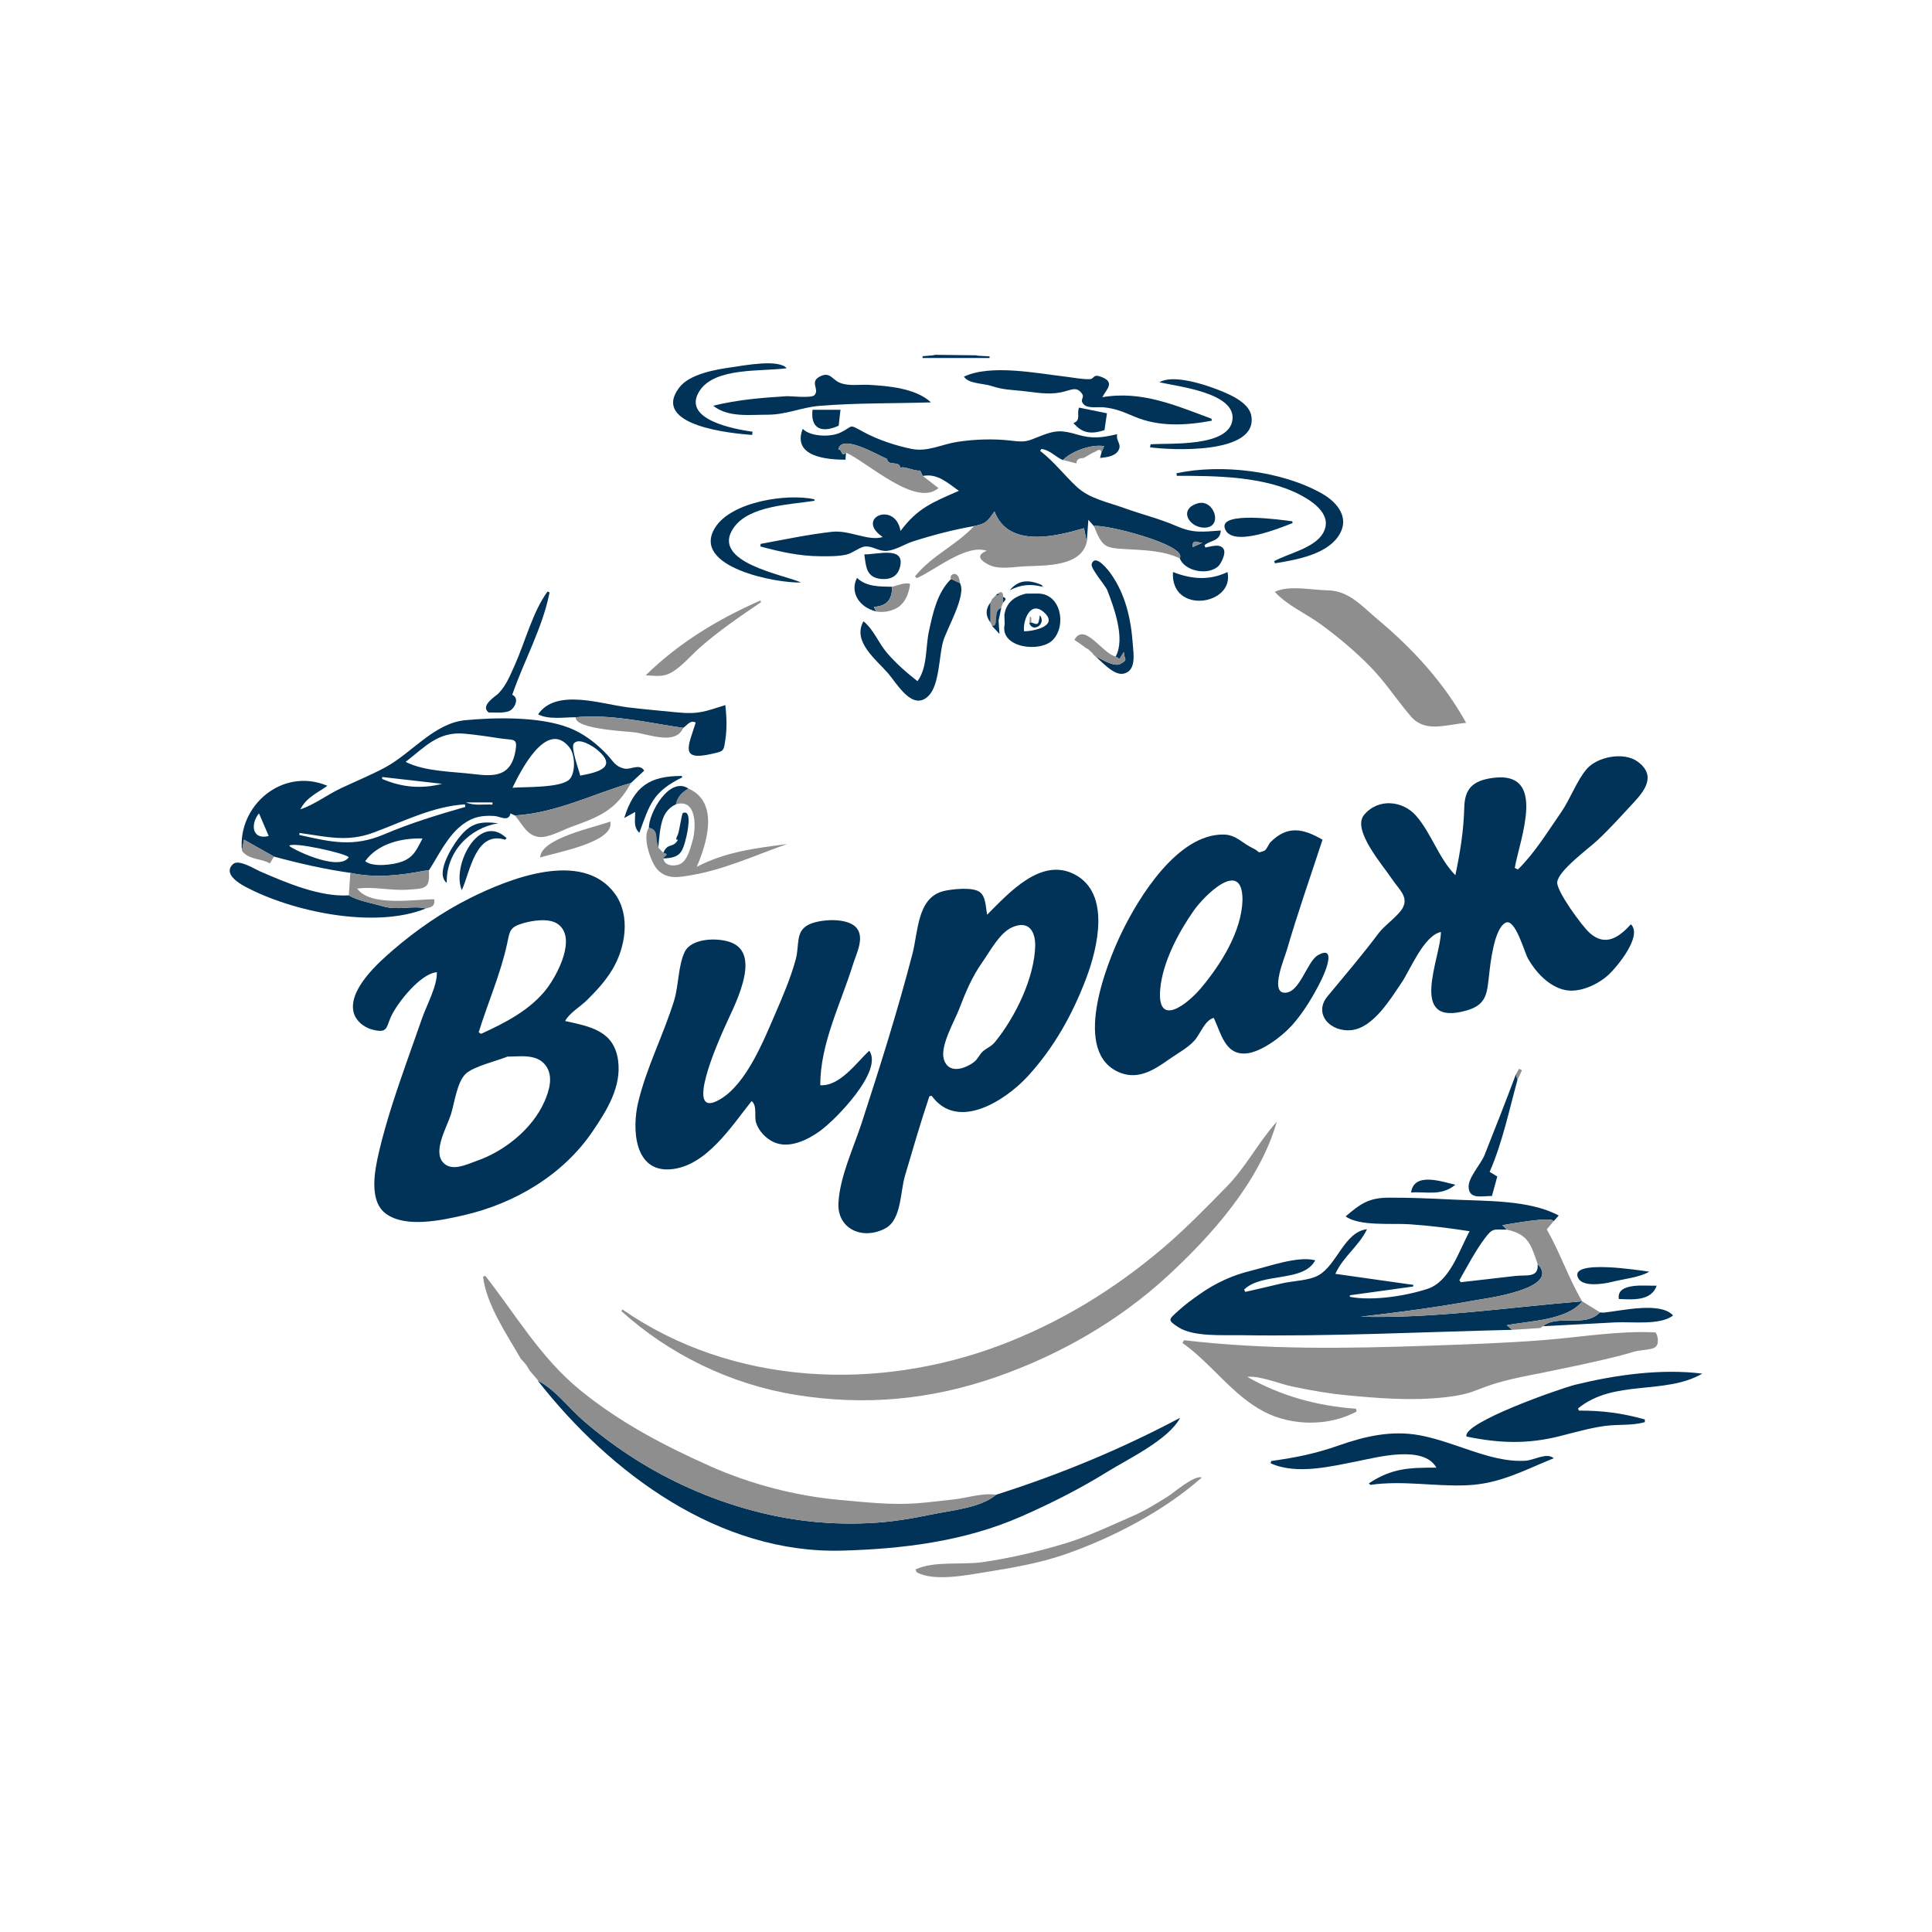 <?xml version="1.0" encoding="UTF-8"?> <svg xmlns="http://www.w3.org/2000/svg" id="_Слой_1" data-name="Слой 1" viewBox="0 0 1080 1080"><defs><style> .cls-1 { fill: #003357; } .cls-2 { fill: #8e8e8e; } </style></defs><path class="cls-1" d="m315.914,570.753c13.862,3.087,27.297,5.334,29.597,21.985,2.044,14.802-6.399,28.195-14.316,39.826-16.532,24.286-43.416,40.214-72.013,46.769-11.98,2.746-32.46,7.341-43.553-.93-9.576-7.139-6.23-24.152-3.647-35.048,4.049-17.078,9.701-33.585,15.495-50.134,2.844-8.122,5.731-16.228,8.593-24.343,2.542-7.208,8.372-17.784,8.146-25.397-9.102.616-22.223,17.222-25.705,24.949-2.672,5.927-1.671,9.421-10.489,7.082-4.984-1.322-9.737-5.381-10.566-10.649-1.957-12.441,14.095-26.78,22.412-33.927,12.974-11.149,27.534-21.207,42.842-28.867,21.197-10.608,62.701-27.498,81.001-2.511,8.988,12.271,5.859,30.313-1.403,42.412-3.93,6.548-8.74,11.687-14.126,17.049-3.675,3.658-9.99,7.309-12.268,11.735Zm-32.202,19.89c-5.655,2.338-19.172,5.492-23.473,9.71-4.821,4.729-6.173,16.237-8.168,22.6-2.193,6.991-10.087,20.279-4.522,26.732,4.855,5.63,13.407,1.151,18.963-.762,15.349-5.284,31.001-17.774,37.747-32.932,2.795-6.282,5.321-14.526.646-20.567-4.979-6.433-14.019-4.781-21.192-4.781Zm-16.124-13.56c.448.277.896.555,1.344.832,13.297-6.055,27.413-13.259,36.575-25.076,5.963-7.692,17.28-28.825,6.14-36.425-4.828-3.294-13.867-1.875-19.094-.361-7.752,2.245-7.531,4.305-9.036,11.328-3.624,16.92-10.829,33.154-15.929,49.702Z"></path><path class="cls-1" d="m848.51,486.056c9.498-9.288,16.549-21.052,24.138-31.94,5.057-7.255,8.877-17.994,14.416-24.324,5.996-6.852,20.736-9.672,28.416-4.032,10.258,7.532,4.335,15.802-2.099,22.72-6.845,7.36-13.237,14.572-20.596,21.419-5.236,4.872-21.495,16.617-22.285,23.187-.587,4.883,13.946,24.741,18.175,28.469,8.86,7.812,16.356,2.364,23.018-4.858,6.647,6.484-7.697,23.708-12.387,28.094-5.925,5.541-16.389,10.448-24.694,8.582-8.809-1.98-16.092-9.892-20.38-17.365-2.141-3.732-7.207-23.041-12.681-20.173-6.405,3.357-8.438,23.008-9.12,28.968-1.185,10.361-1.264,16.818-12.573,20.049-33.39,9.539-14.375-29.633-14.375-43.888-9.626,2.063-17.072,21.124-22.089,28.498-6.168,9.066-15.686,25.002-27.846,26.366-12.006,1.347-21.462-9.207-13.491-18.839,9.699-11.721,19.498-23.145,28.623-35.359,3.313-4.434,11.342-9.882,13.581-14.369,3.044-6.101-2.1-9.888-6.065-15.799-5.381-8.022-22.547-27.583-15.705-35.884,7.981-9.684,21.838-7.911,29.074.395,8.736,10.027,12.667,23.842,22,33.265,2.655-12.72,4.648-24.763,4.962-37.774.253-10.447,4.555-15.106,16.101-16.629,30.359-4.005,15.063,33.91,12.13,50.31.583.303,1.167.606,1.75.909Z"></path><path class="cls-1" d="m519.532,612.816c-4.952,14.692-9.234,29.561-13.643,44.42-2.724,9.179-1.919,24.676-11.079,29.494-12.669,6.664-26.856.245-26.117-14.196.759-14.838,8.502-30.976,13.058-44.986,10.161-31.244,20.02-62.441,28.295-94.248,3.275-12.588,2.624-31.543,17.467-35.192,4.338-1.066,15.837-2.378,19.961.402,3.731,2.515,3.515,8.821,4.35,12.8,12.117-12.074,29.969-32.215,48.753-22.588,20.562,10.537,12.986,41.382,6.542,58.34-7.678,20.206-17.935,38.58-32.532,54.507-12.482,13.618-39.251,31.006-53.761,11.009-.432.08-.864.159-1.296.239Zm59.16-84.373c0-7.883-3.644-14.104-12.864-10.093-7.003,3.047-12.411,13.453-16.594,19.368-5.845,8.265-9.493,16.997-13.098,26.425-2.591,6.774-10.751,20.597-8.511,28.032,2.476,8.219,11.392,5.593,16.817,1.534,2.054-1.537,2.939-3.993,4.733-5.735,2.144-2.08,4.836-2.788,7.065-5.521,11.339-13.901,22.096-35.904,22.453-54.012Z"></path><path class="cls-1" d="m739.295,469.409c-6.751,20.649-13.947,41.072-20.022,61.94-1.196,4.107-9.067,22.704-1.631,23.555,8.798,1.006,12.878-17.452,19.096-20.957,10.156-5.724,4.639,8.256,1.965,13.719-4.273,8.73-10.084,18.443-16.659,25.694-5.567,6.14-17.111,14.882-25.544,15.529-11.72.899-13.927-11.336-17.987-19.88-5.016,1.183-7.649,9.227-10.807,12.668-3.942,4.297-9.202,6.97-13.902,10.293-7.944,5.617-16.895,11.694-27.192,7.853-28.295-10.552-8.075-61.031.49-78.674,9.541-19.655,31.155-54.949,56.87-54.64,7.113.086,10.57,4.976,16.343,7.625,4.291,1.969,1.93,3.147,6.38,1.463,1.325-.501,2.455-3.743,3.463-4.759,9.574-9.642,18.344-7.69,29.137-1.43Zm-44.733,33.679c0-23.654-21.237-2.657-27.336,6.069-8.482,12.137-17.31,28.702-18.649,43.737-1.971,22.123,15.368,8.34,22.95-.744,10.998-13.178,22.555-31.418,23.035-49.062Z"></path><path class="cls-1" d="m458.531,606.643c10.913.712,20.166-12.527,27.363-19.291,8.078,11.275-18.927,38.74-27.617,44.957-6.942,4.966-17.018,9.946-25.516,6.242-4.52-1.97-8.559-6.224-10.103-10.923-1.123-3.419.736-9.705-2.513-12.112-11.124,13.879-25.307,36.453-45.177,38.12-20.66,1.734-21.643-22.914-18.282-37.181,4.631-19.658,14.243-37.967,20.158-57.179,2.544-8.265,2.248-19.486,5.889-27.109,3.702-7.752,18.189-8.166,25.654-5.444,18.385,6.705,1.345,36.762-3.826,48.67-2.446,5.633-23.058,51.43-2.117,39.187,14.918-8.721,24.534-33.128,31.026-48.109,4.227-9.755,8.572-19.939,11.363-30.207,2.19-8.057-.437-15.775,7.489-19.53,6.111-2.895,21.911-4.139,26.741,2.278,4.203,5.584-.43,14.276-2.283,20.246-6.863,22.11-18.249,43.95-18.249,67.385Z"></path><path class="cls-1" d="m135.278,475.649c-2.694-25.013,22.444-47.047,47.73-36.39-5.305,3.889-11.569,6.265-15.125,13.173,7.938-2.636,14.87-8.082,22.587-11.74,8.164-3.87,16.726-7.343,24.681-11.611,15.173-8.14,27.453-24.861,45.08-26.499,17.268-1.604,41.485-2.034,57.724,4.194,8.197,3.144,15.588,8.825,21.506,15.176,3.325,3.569,4.495,6.554,9.464,7.684,3.687.839,8.535-3.116,11.175,1.157-2.525,2.355-4.954,4.62-7.383,6.886-21.76,6.315-41.721,16.779-64.864,18.177-.831-.382-1.662-.763-2.492-1.145-1.109,4.953-5.756,1.635-8.932,1.435-6.788-.428-11.771.394-17.381,4.446-8.811,6.365-13.632,17.245-19.34,26.018-.821.045-1.661-.005-2.461.149-13.739,2.638-27.506,4.196-41.404,1.17-14.405-2.021-28.579-5.272-42.655-9.082-5.576-3.141-11.151-6.282-16.823-9.476-.431,2.488-.759,4.383-1.087,6.277Zm91.483-49.751c10.885,5.49,26.2,5.363,38.239,6.85,11.716,1.447,20.828,1.251,23.219-13.39,1.119-6.852-1.036-5.514-8.039-6.52-6.915-.994-13.838-2.143-20.803-2.73-14.447-1.218-21.763,7.363-32.617,15.79Zm59.726,14.456c6.494-.574,27.069.243,31.877-4.725,3.439-3.554,3.271-13.718-.116-17.925-12.922-16.051-27.684,14.29-31.761,22.65Zm-82.349,41.029c3.965,3.534,15.82,2.124,20.799.185,6.548-2.55,8.187-7.073,11.248-12.855-11.875-.339-25.038,2.951-32.047,12.671Zm-36.662-15.752c-.07.366-.14.731-.21,1.097,17.677,3.972,30.186,7.027,47.477-.325,14.902-6.336,29.848-10.882,45.366-15.335-.076-.471-.153-.942-.229-1.414-17.707,1.029-34.522,9.609-51.067,15.767-14.771,5.498-26.217,2.276-41.337.21Zm156.864-32.055c9.844-1.83,21.292-4.565,9.516-14.432-2.058-1.724-10.168-7.176-13.091-3.515-1.804,2.259,2.946,15.102,3.575,17.947Zm-129.372,45.636c-2.066-2.37-31.606-8.811-33.24-6.422-.494.722,27.28,15.026,33.24,6.422Zm18.733-44.851c-.034.35-.067.699-.101,1.049,10.563,4.544,21.411,5.844,33.584,2.756-11.781-1.339-22.632-2.572-33.483-3.805Zm-68.921,20.307c-4.846,5.94-4.044,15.003,5.433,12.682-1.79-4.179-3.522-8.222-5.433-12.682Zm115.727-6.104c4.811,2.005,9.826.887,14.76,1.222.015-.407.03-.815.045-1.222h-14.805Z"></path><path class="cls-1" d="m845.347,743.378c-50.788,1.235-101.717,3.795-152.529,2.995-9.428-.148-25.69.981-34.062-4.419-6.475-4.178-5.467-4.253.167-9.433,3.558-3.272,7.695-6.232,11.629-9.01,9.006-6.361,18.414-10.679,29.124-13.26,9.621-2.319,26.062-8.332,35.547-5.721-6.587,12.491-29.827,6.599-39.748,16.36l.644,1.295c6.888-1.552,13.75-3.191,20.626-4.794,5.986-1.395,14.986-1.465,20.376-4.533,10.283-5.854,14.473-24.345,27.06-25.711-4.572,9.466-13.333,15.263-17.714,24.942,15.28,2.165,29.456,4.173,43.633,6.181-.05.303-.1.607-.151.91-11.77,1.626-23.539,3.251-35.309,4.877-.037.292-.073.584-.11.877,12.704,2.412,30.816-.391,43.205-4.365,12.838-4.118,17.773-21.303,23.774-32.307-11.205-1.748-22.218-3.1-33.54-3.89-9.568-.667-28.099,1.243-35.755-4.407,8.318-7.077,12.975-10.406,24.03-10.459,11.694-.056,23.475.435,35.152,1.03,18.445.94,43.446.045,59.95,8.962-.98,1.08-1.96,2.161-2.941,3.241-.265-3.128-25.991,1.793-28.592,2.147.699.693,1.609,1.595,2.519,2.498-7.565.004-7.871-1.083-12.387,4.955-5.455,7.292-9.631,15.478-14.157,23.356.29.354.579.708.869,1.061,10.144-1.076,20.255-2.39,30.394-3.492,6.413-.697,13.14,1.238,12.5-6.656,13.587,13.979-30.181,19.386-35.205,20.311-21.118,3.886-42.397,6.653-63.716,9.139,41.246,1.092,82.738-5.311,123.802-8.607l.004.006c-8.428,10.72-29.944,10.933-42.164,13.364.893.744,1.983,1.651,3.072,2.558Z"></path><path class="cls-1" d="m544.527,294.078c-11.323,1.949-23.246,5.06-34.199,8.595-4.735,1.528-9.365,4.711-14.334,5.253-4.644.506-8.144-2.804-12.354-2.433-3.05.269-7.171,3.848-10.687,4.586-4.674.981-9.79.897-14.534.865-11.504-.079-22.328-2.472-33.368-5.462.048-.48.097-.96.145-1.441,13.284-2.442,26.409-5.231,39.849-6.76,9.889-1.125,20.147,5.413,28.416,2.929-15.777-10.693,6.985-20.381,9.943-3.41,9.606-12.875,17.941-15.986,32.613-22.421-6.747-4.791-12.057-9.83-20.169-8.317-.547-1.115-1.093-2.231-1.505-3.07-2.98.629-9.241-2.761-10.989-1.437-.65-4.429-6.824-.595-7.488-5.005-5.383-2.264-25.839-14.481-27.236-5.129,1.993-1.018,1.517,4.69,4.281,1.572-.08,1.159-.161,2.318-.277,3.988-9.599,0-30.062-1.372-23.916-17.253,4.295,4.43,15.591,4.746,21.079,2.096,7.757-3.745,4.037-5.124,13.171-.209,7.921,4.263,17.817,7.541,26.627,9.326,8.915,1.807,16.701-2.553,25.479-3.919,9.757-1.518,20.726-1.871,30.552-.65,7.677.954,8.818.246,15.321-2.371,9.148-3.682,12.557-3.627,21.422-1.029,8.414,2.466,13.689,1.685,22.154-.266-.944,3.771,2.941,5.601.515,9.349-2.061,3.184-6.776,3.6-10.081,3.933.279-1.121.511-2.051.742-2.981.502-1.202,1.004-2.404,1.505-3.606-6.898-1.217-18.19,2.738-23.062,7.812-4.117-1.815-7.248-5.691-11.974-6.233-.242.347-.485.694-.727,1.041,8.103,6.322,13.299,13.461,20.569,20.217,7.06,6.561,17.474,8.53,26.349,11.748,9.632,3.492,19.888,5.988,29.262,10.07,9.402,4.095,14.534,3.264,24.805,2.502-.312,6.332-6.408,5.466-9.116,8.298l.494,1.2c3.119-.448,7.933-2.401,10.091.681,1.773,2.533-1.434,8.67-3.195,10.096-6.177,5-18.555,2.29-21.246-4.774,4.593-7.376-41.589-19.167-47.981-17.993-.909-1.031-1.817-2.062-3.072-3.484-.317,4.328-.608,8.285-.898,12.241-.505-2.466-1.01-4.931-1.548-7.559-15.89,4.659-42.271,11.218-50.025-9.374-4.111,5.769-4.702,6.81-11.405,8.185Zm122.182,11.776c2.056-.926,3.779-1.702,5.502-2.478-1.905.579-5.864-2.994-5.502,2.478Z"></path><path class="cls-2" d="m856.023,768.593c-33.713,6.559-26.765,10.037-48.232,12.487-18.373,2.098-38.003.573-56.35-1.27-9.819-.986-19.436-2.725-29.09-4.748-7.222-1.514-17.947-6.123-25.109-5.39,18.745,10.727,39.196,16.276,60.866,17.838.069.516.138,1.032.207,1.549-15.414,8.321-36.079,8.197-51.572.153-17.893-9.29-29.474-27.011-45.762-38.503.303-.508.607-1.017.91-1.525,46.127,5.414,90.87,4.661,137.171,3.059,21.366-.739,42.807-1.462,64.142-3.15,20.366-1.612,41.923-5.341,62.28-4.259.388.605,1.001,1.737,1.187,3.277.095.791.352,2.926-.791,4.422-1.094,1.431-3.772,1.762-9.127,2.422-.395.049-1.628.195-3.217.617-.574.153-.993.287-1.055.307-14.144,4.481-56.458,12.713-56.458,12.713Z"></path><path class="cls-2" d="m347.981,732.046c61.817,42.749,142.692,45.908,211.541,19.786,33.156-12.579,63.051-30.875,90.081-53.741,12.753-10.789,24.396-22.782,36.083-34.699,10.868-11.082,17.797-24.95,28.032-36.311-9.533,33.4-36.291,63.488-61.352,86.506-27.196,24.979-60.097,43.779-94.857,55.967-37.173,13.035-74.073,16.417-112.796,10.171-35.93-5.796-70.554-22.482-97.397-46.861.222-.273.444-.546.665-.819Z"></path><path class="cls-1" d="m556.76,835.591c36.016-11.469,69.556-25.34,102.944-43.037-6.451,12.296-29.106,23.011-40.768,30.233-15.386,9.529-31.545,17.689-48.109,24.962-31.601,13.876-66.129,18.127-100.115,19.061-68.638,1.888-129.504-43.122-170.17-95.095,9.838,4.991,17.063,15.01,25.362,22.247,8.092,7.056,16.724,13.545,25.691,19.447,19.081,12.56,39.943,22.31,61.803,28.934,23.97,7.263,47.577,10.28,72.635,9.086,11.84-.565,23.321-2.452,34.907-4.873,10.69-2.235,27.391-3.664,35.82-10.965Z"></path><path class="cls-2" d="m556.764,835.59c-8.43,7.3-25.13,8.73-35.82,10.97-11.59,2.42-23.07,4.31-34.91,4.87-25.06,1.19-48.67-1.82-72.64-9.09-21.86-6.62-42.72-16.37-61.8-28.93-8.97-5.9-17.6-12.39-25.69-19.45-8.3-7.23-15.52-17.25-25.36-22.24l.2-.11c-1.47-1.7-2.93-3.39-4.4-5.09-.15-.24-.3-.47-.45-.71-.68-1.07-1.35-2.15-2.03-3.23l-.01-.01c-.92-1.01-1.83-2.02-2.75-3.04-7.84-13.75-19.06-29.86-21.09-45.84.41-.18.82-.36,1.24-.54,17.26,22,30.83,45.73,52.83,63.75,22.08,18.09,46.84,31.08,72.75,42.64,22.7,10.12,47.87,16.67,72.36,18.9,13.88,1.26,28.73,2.93,42.65,1.95,7.08-.49,14.18-1.47,21.24-2.2,7.36-.75,16.29-3.84,23.68-2.6Z"></path><path class="cls-2" d="m819.576,404.084c-11.655,1.044-22.908,5.581-30.806-3.531-7.954-9.176-14.338-19.342-22.968-28.076-8.436-8.539-17.636-16.301-27.324-23.382-8.307-6.071-19.019-10.697-25.887-18.278,8.437-3.865,20.359-.958,29.61-.821,11.858.177,19.192,8.938,28.107,16.408,19.638,16.457,36.817,35.196,49.268,57.679Z"></path><path class="cls-1" d="m765.214,829.19c12.91-8.518,22.468-8.772,37.735-8.772-7.094-12.694-32.745-5.846-43.209-3.779-15.12,2.987-34.944,8.021-49.46,1.322.12-.415.241-.829.361-1.244,13.734-1.941,24.629-4.087,37.857-8.747,14.483-5.103,29.362-8.474,44.708-5.709,13.229,2.384,25.66,8.021,38.566,11.572,6.783,1.866,13.784,3.149,20.852,2.736,4.976-.29,12.068-4.836,15.914-1.398-16.539,6.676-29.957,14.277-48.402,15.095-18.327.813-35.658-2.846-54.122-.215-.267-.287-.533-.574-.8-.862Z"></path><path class="cls-1" d="m951.603,767.873c-20.994,12.12-49.485,3.029-69.455,19.447.14.403.28.806.42,1.208,13.429,0,23.967,1.359,36.9,4.948.009.5.017,1.001.026,1.501-7.361,2.096-14.763,1.098-22.324,2.132-8.623,1.18-17.035,3.647-25.457,5.76-18.01,4.52-33.777,3.925-51.914.175-2.548-7.774,53.166-27.118,60.815-28.985,22.48-5.487,47.919-9.085,70.989-6.188Z"></path><path class="cls-2" d="m544.527,294.078c6.703-1.376,7.294-2.416,11.405-8.185,7.754,20.591,34.135,14.033,50.025,9.374.538,2.628,1.043,5.093,1.548,7.559-2.942,13.982-23.142,13.25-34.119,13.718-6.404.273-15.01,2.108-20.81-.915-5.066-2.641-6.87-5.313-.991-7.749-11.776-3.866-28.909,10.993-39.195,15.322-.297-.338-.594-.677-.892-1.015,9.463-11.737,23.063-17.371,33.029-28.108Z"></path><path class="cls-1" d="m616.205,222.035c22.303-3.827,41.516,4.858,61.048,12.034.053.368.107.737.16,1.105-14.522,2.703-29.487,3.54-43.321-2.302-6.09-2.572-10.375-4.49-17.045-5.174-3.044-.312-8.759.728-11.014-1.45-2.968-2.868.507-3.758-1.169-6.145-3.197-4.552-6.196-1.845-12.118-.721-7.26,1.377-13.98-.097-21.162-.826-6.35-.645-11.244-.733-17.326-2.783-4.614-1.555-12.852-1.171-15.416-5.223,15.021-7.133,40.922-1.834,57.019.03,4.514.523,8.714,1.47,13.237,1.372,2.742-.059,1.722-2.933,5.982-1.471,8.882,3.049,3.251,7.275,1.125,11.554Z"></path><path class="cls-2" d="m884.435,727.45c-41.063,3.296-82.556,9.699-123.802,8.607,21.319-2.486,42.598-5.253,63.716-9.139,5.023-.924,48.791-6.332,35.205-20.311-3.81-11.013-5.168-16.564-17.219-19.225-.91-.902-1.82-1.804-2.519-2.498,2.601-.353,28.328-5.274,28.592-2.147-1.144,1.373-2.288,2.747-3.745,4.497,7.35,12.861,12.135,27.223,19.771,40.215Z"></path><path class="cls-1" d="m520.422,224.933c-20.832.657-41.502.241-62.184,1.938-10.629.872-18.456,4.967-29.323,4.954-10.142-.012-21.931,1.608-30.247-5.024,13.901-3.393,26.855-4.428,41.024-5.327,2.024-.129,13.966,1.296,15.655-.626,3.019-3.436-3.429-7.58,3.638-10.697,5.069-2.236,6.324,2.088,10.371,3.771,5.104,2.123,11.121.923,16.535,1.216,10.89.59,26.231,1.996,34.532,9.794Z"></path><path class="cls-1" d="m321.781,400.947c-6.553-.022-15.066,1.448-20.986-1.632,9.997-14.661,35.281-5.748,50.006-3.929,9.312,1.15,18.579,1.922,27.901,2.851,11.932,1.188,15.62-.624,26.771-4.084.682,6.06.98,12.729.083,18.773-1.078,7.258-.654,6.898-7.95,8.558-17.821,4.055-12.76-4.467-8.709-17.55-2.928-1.634-4.692,1.382-6.958,2.953-19.716-2.838-40.277-7.85-60.158-5.94Z"></path><path class="cls-1" d="m536.614,325.948c3.833,6.84-7.461,25.627-9.446,32.748-2.307,8.278-1.998,24.242-8.121,30.304-8.885,8.798-17.423-6.574-22.507-12.504-6.712-7.828-20.264-17.809-13.859-29.194,5.954,4.893,8.21,11.909,13.273,17.804,4.988,5.807,10.905,10.974,16.924,15.679,5.628-7.541,4.433-18.764,6.387-27.828,2.246-10.419,4.66-21.737,12.383-29.276,1.656.756,3.311,1.511,4.967,2.267Z"></path><path class="cls-1" d="m238.092,507.829c-28.505,11.618-75.162,1.858-101.542-12.466-3.35-1.819-11.864-7.139-6.329-12.299,3.202-2.985,11.87,2.627,15.396,4.154,14.504,6.283,33.254,14.288,49.376,13.295,5.165,3.097,13.28,4.416,19.17,6.13,8.374,2.438,16.055-.602,23.929,1.186Z"></path><path class="cls-2" d="m384.842,440.806c17.543,7.755,10.182,30.858,4.63,43.783,16.178-8.5,32.906-10.424,50.524-12.773-17.442,6.143-35.198,14.319-53.511,17.41-7.037,1.188-13.553,2.526-18.879-3.02-3.832-3.989-8.769-18.502-4.875-23.456,3.224.512,4.147,2.575,4.176,5.609.018,1.837.713,3.668,1.105,5.502.927.957,1.855,1.914,2.782,2.871,4.31.92-.399,2.116.096,3.153.364,4.388,6.466,4.528,9.286,3.115,4.155-2.083,5.517-8.253,6.801-12.384,2.245-7.224,2.881-24.623-9.182-20.98.84-4.148,3.457-6.878,7.048-8.83Z"></path><path class="cls-2" d="m511.71,877.349c10.774-4.949,25.822-2.424,37.548-4.097,15.115-2.156,31.703-6.071,46.325-10.519,12.7-3.863,25.533-9.997,37.716-15.3,6.819-2.968,13.045-6.884,19.355-10.792,3.639-2.253,14.543-11.957,19.22-10.771-21.319,18.9-50.107,33.89-76.983,43.18-13.993,4.837-29.269,7.409-43.854,9.765-10.431,1.685-29.014,5.384-38.471.134-.285-.534-.571-1.068-.856-1.602Z"></path><path class="cls-1" d="m712.273,313.695c7.987-4.389,22.616-7.292,27.369-15.779,5.485-9.794-5.16-17.246-12.763-21.253-19.857-10.464-47.181-10.68-69.027-10.68-.068-.476-.135-.952-.203-1.427,24.936-5.365,58.682-1.381,81.068,11.195,9.106,5.115,16.514,14.175,9.077,24.499-7.211,10.011-23.912,12.833-35.08,14.644-.147-.399-.295-.799-.442-1.198Z"></path><path class="cls-2" d="m287.854,455.858c23.143-1.398,43.104-11.862,64.864-18.177-8.394,15.239-17.385,18.761-33.606,24.642-4.924,1.785-12.821,6.304-18.091,5.524-6.534-.967-8.876-6.903-13.167-11.989Z"></path><path class="cls-1" d="m561.456,343.661c1.012-6.353,4.828-10.072,12.139-11.831,2.061-.009,4.122-.017,6.183-.026,13.23-.42,16.642,17.792,8.776,25.907-7.063,7.286-29.901,4.557-26.936-8.767-.054-1.761-.108-3.522-.162-5.283Zm11.004,9.247c5.002,0,19.727-2.889,11.147-10.603-7.848-7.056-11.939,5.062-11.147,10.603Z"></path><path class="cls-1" d="m455.35,279.931c-13.645,2.186-36.527,2.646-45.185,15.023-13.63,19.484,28.618,26.402,37.587,30.651-13.09.582-61.915-8.465-47.983-30.692,9.134-14.572,40.222-19.187,55.414-15.829l.167.847Z"></path><path class="cls-1" d="m420.47,243.136c-10.721-.787-56.913-4.97-40.823-26.42,5.878-7.836,20.913-10.239,29.957-11.503,6.367-.89,25.626-4.62,30.151.608-13.532,2.031-40.034-.79-48.699,12.686-10.385,16.151,19.841,21.438,29.645,22.839-.077.597-.154,1.193-.231,1.79Z"></path><path class="cls-2" d="m238.092,507.829c-7.874-1.787-15.555,1.252-23.929-1.186-5.89-1.714-14.005-3.033-19.17-6.13.283-4.194.567-8.387.85-12.581,13.898,3.026,27.665,1.468,41.404-1.17.801-.154,1.64-.104,2.461-.149.808,10.394-2.1,10.084-12.056,10.741-9.292.614-18.846-1.925-27.971-.614,7.291,10.244,32.183,5.95,43.008,5.95.716,4.224-2.144,4.486-4.596,5.139Z"></path><path class="cls-1" d="m643.198,248.381c10.152-.832,43.871,1.814,45.758-13.746,1.847-15.235-30.995-18.58-40.847-20.973,7.286-4.29,23.426.702,30.817,3.479,6.609,2.483,19.11,7.194,20.554,15.22,3.969,22.056-45.76,19.227-56.592,17.684.103-.555.207-1.11.31-1.665Z"></path><path class="cls-1" d="m623.68,366.979c5.449-9.836-.863-27.139-4.678-36.996-1.037-2.68-9.557-12.235-8.739-14.718,2.047-6.214,9.637,3.971,10.543,5.242,8.383,11.745,11.432,25.502,12.442,39.643.384,5.376,2.069,14.859-5.145,16.429-5.46,1.189-12.016-6.604-15.743-9.674,3.4,1.417,10.388,6.187,13.96,4.214,4.828-2.666,1.81-2.547,1.945-6.676-.794,1.246-1.643,2.578-2.492,3.91-.698-.458-1.396-.916-2.094-1.374Z"></path><path class="cls-2" d="m425.424,336.615c-11.667,7.926-22.946,15.61-33.628,24.871-5.017,4.349-9.903,10.287-15.48,13.844-5.353,3.414-9.043,2.481-15.37,2.162,18.956-18.521,40.691-31.469,64.103-41.815.125.313.25.625.375.938Z"></path><path class="cls-2" d="m472.912,252.993c-2.764,3.118-2.288-2.59-4.281-1.572,1.397-9.351,21.852,2.865,27.236,5.129.664,4.41,6.837.576,7.488,5.005,1.748-1.325,8.009,2.066,10.989,1.437.411.84.958,1.955,1.505,3.07,2.926,2.262,5.852,4.525,8.762,6.775-12.559,10.941-39.421-14.239-51.698-19.844Z"></path><path class="cls-1" d="m848.278,603.682c-4.683,16.933-8.461,35.284-15.564,51.402,1.432.864,2.91,1.755,4.286,2.585-.994,3.612-1.957,7.111-3,10.902-6.062,0-12.682,1.976-13.034-5.005-.264-5.241,6.895-12.88,8.837-17.747,5.995-15.029,11.917-30.097,17.593-45.255.294,1.039.588,2.078.881,3.118Z"></path><path class="cls-1" d="m273.204,398.301c-5.116-3.759,4.045-9.262,5.263-10.495,4.414-4.469,6.598-9.98,9.472-16.436,5.644-12.678,9.933-29.551,18.123-40.677.386.143.773.287,1.16.43-3.869,19.791-14.299,38.146-20.871,57.265,3.595,1.668,2.071,5.982-.27,8.16-2.757,2.564-9.332,1.579-12.876,1.753Z"></path><path class="cls-2" d="m321.781,400.947c19.881-1.911,40.442,3.102,60.158,5.94-4.218,9.796-18.892,3.641-27.082,2.517-4.999-.686-33.369-1.737-33.076-8.457Z"></path><path class="cls-2" d="m611.474,294.068c6.392-1.174,52.574,10.617,47.981,17.993-9.641-4.367-19.685-4.481-30.067-5.099-11.792-.702-13.088-.972-17.914-12.894Z"></path><path class="cls-1" d="m655.682,319.77c10.427,4.05,20.359,4.853,30.49.014,4.107,18.608-31.919,23.98-30.49-.014Z"></path><path class="cls-1" d="m897.42,733.648c9.626-1.025,30.854-6.068,37.838,1.698-7.141,5.66-23.252,3.39-32.26,3.881-13.513.737-27.026,1.451-40.542,2.138,8.503-6.882,23.293,1.08,31.954-7.754.621.061,1.242.122,1.863.184.382-.049.764-.098,1.147-.146Z"></path><path class="cls-1" d="m381.375,434.538c-16.409,8.097-18.104,14.855-23.975,30.998-3.409-3.091-2.306-7.208-2.306-11.662-2.162,1.196-3.796,2.1-6.157,3.406,5.538-17.757,14.224-23.517,32.162-23.517.092.258.184.517.276.775Z"></path><path class="cls-1" d="m921.929,710.868c-5.117,3.169-14.585,4.126-20.84,5.706-4.712,1.19-16.135,3.013-18.827-2.016-5.899-11.02,35.327-4.247,39.667-3.69Z"></path><path class="cls-1" d="m722.57,292.399c-6.527,2.516-34.361,14.175-37.905,2.917-3.039-9.655,31.274-4.774,37.708-3.906.066.33.131.66.197.989Z"></path><path class="cls-2" d="m894.41,733.611c-8.661,8.834-23.45.872-31.954,7.754-.537.356-1.053.982-1.614,1.025-5.161.387-10.329.673-15.495.988-1.09-.907-2.179-1.815-3.072-2.558,12.22-2.431,33.737-2.643,42.164-13.364,3.324,2.052,6.647,4.104,9.971,6.156Z"></path><path class="cls-1" d="m483.163,309.913c7.686,0,21.907-4.391,20.177,5.937-.944,5.636-4.676,8.313-10.695,7.787-8.478-.741-8.562-7.009-9.482-13.724Z"></path><path class="cls-1" d="m489.744,341.814c-9.708-2.419-14.691-10.951-10.69-18.755,5.655,5.205,12.731,4.728,19.639,4.953.016,7.424-3.124,10.763-10.195,11.244.386.794.816,1.676,1.245,2.558Z"></path><path class="cls-1" d="m384.842,440.806c-3.591,1.953-6.208,4.682-7.048,8.83-6.853,3.228-8.078,9.618-8.996,16.137-.377,2.68-.532,5.391-.787,8.087-.391-1.834-1.087-3.664-1.105-5.502-.029-3.034-.952-5.097-4.176-5.609-.081-8.176,11.437-29.016,22.111-21.944Z"></path><path class="cls-2" d="m301.965,479.351c.271-10.808,30.67-16.853,39.202-20.112,2.643,11.567-30.124,17.192-39.202,20.112Z"></path><path class="cls-1" d="m282.361,469.385c-16.514-5.063-19.473,17.735-24.183,28.199-5.896-13.183,9.449-43.886,25.038-29.039-.285.28-.57.56-.855.841Z"></path><path class="cls-1" d="m618.794,231.034c-.499,3.409-.938,6.411-1.377,9.409-7.851,2.588-12.673,1.52-17.37-3.965,4.508-1.445,1.643-5.568,3.179-8.614,5.037,1.026,10.116,2.06,15.568,3.17Z"></path><path class="cls-1" d="m673.143,294.963c-8.45-.062-14.589-10.251-3.71-13.557,9.338-2.838,14.655,13.638,3.71,13.557Z"></path><path class="cls-2" d="m623.68,366.979c.698.458,1.396.916,2.094,1.374.849-1.332,1.698-2.664,2.492-3.91-.135,4.129,2.882,4.009-1.945,6.676-3.572,1.973-10.56-2.798-13.96-4.214-.256-.203-.512-.406-.768-.61-.359-.466-.718-.931-1.077-1.397l.052.091c-.71-.648-1.42-1.297-2.13-1.945l.101.065c-.661-.397-1.321-.794-1.982-1.191l.08.04c-.46-.347-.919-.694-1.379-1.041-1.568-1.094-3.136-2.188-4.657-3.249,5.621-10.231,15.758,7.949,23.079,9.311Z"></path><path class="cls-1" d="m454.207,229.08h15.631c-.326,2.86-.633,5.558-1.012,8.876-9.015,4.145-15.89,2.159-14.62-8.876Z"></path><path class="cls-2" d="m489.743,341.814c-.429-.882-.859-1.765-1.245-2.558,7.071-.48,10.211-3.82,10.195-11.244,2.464-.588,7.484-2.695,10.048-1.588-.084.952-.964,9.562-7.097,13.288-2.526,1.535-5.711,2.099-5.872,2.127-2.529.43-4.655.219-6.028-.024Z"></path><path class="cls-1" d="m813.554,662.276c-7.934,6.611-16.537,3.645-24.757,4.35,1.674-11.721,17.33-6.014,24.757-4.35Z"></path><path class="cls-1" d="m926.085,718.702c-2.923,8.77-13.897,7.76-21.166,7.441-1.446-9.621,15.662-7.145,21.166-7.441Z"></path><path class="cls-1" d="m249.733,493.556c-6.539-5.165,2.745-19.844,6.193-24.413,6.757-8.954,12.02-10.228,22.576-8.943-15.973,2.629-29.132,15.94-28.769,33.355Z"></path><path class="cls-2" d="m135.278,475.649c.328-1.894.656-3.789,1.087-6.277,5.672,3.195,11.248,6.336,16.823,9.476-.743,1.225-1.486,2.449-2.328,3.837-5.062-3.03-11.702-1.867-15.582-7.036Z"></path><path class="cls-2" d="m594.143,257.214c4.873-5.074,16.164-9.029,23.062-7.812-.502,1.202-1.004,2.404-1.505,3.606-.451-2.846-2.491-.919-3.169-.648-2.336.932-4.462,2.39-6.668,3.648-2.077.11-4.078.322-4.16,3.105l.056-.072c-2.458-.619-4.916-1.238-7.373-1.857,0-0-.242.03-.242.03Z"></path><path class="cls-2" d="m557.668,331.885c2.422-1.82,3.055-.567,3.054,1.777-.001,1.104-.001,2.209-.002,3.313l.053-.097c-.356.865-.712,1.731-1.068,2.596l.17.209-.176.204c-3.27,1.088-2.543,4.062-2.975,6.443-.276,1.52.314,3.433-2.145,3.615l.083.029c-.352-.698-.704-1.395-1.056-2.093l.048.089c.001-3.723.002-7.446.003-11.169l-.052.099c.35-.698.7-1.396,1.05-2.094l-.052.072c.359-.358.717-.716,1.076-1.073l-.074.08c.359-.361.718-.722,1.077-1.082,0,0-.101.042-.101.042.702-.079,1.405-.159,2.107-.238-.34-.241-.679-.481-1.019-.722Z"></path><path class="cls-1" d="m546.853,198.873c2.105.106,4.21.212,6.314.318-.01.314-.019.629-.028.943h-37.462c.036-.335.072-.67.108-1.004,1.871-.163,3.742-.326,5.613-.488.473-.1.945-.201,1.418-.302,7.602.095,15.203.189,22.805.284.411.083.822.166,1.233.249Z"></path><path class="cls-1" d="m582.651,328.019c-6.052-1.643-11.961-1.396-18.202,1.977,4.592-5.67,10.257-6.388,18.113-2.873-.125.314-.095.613.09.896Z"></path><path class="cls-1" d="m554.579,349.945c2.459-.182,1.869-2.095,2.145-3.615.432-2.381-.295-5.356,2.975-6.443-.493,2.305-.986,4.61-1.479,6.915.062,1.054.124,2.108.186,3.162.08,1.148.159,2.295.307,4.427-1.767-1.9-2.95-3.173-4.134-4.446Z"></path><path class="cls-2" d="m536.614,325.948c-1.656-.756-3.311-1.511-4.967-2.267-1.504-2.776,4.424-5.615,4.967,2.267Z"></path><path class="cls-1" d="m553.657,336.801c-.001,3.723-.002,7.446-.003,11.169-2.814-3.724-2.805-7.446.003-11.169Z"></path><path class="cls-2" d="m848.278,603.682c-.294-1.039-.588-2.078-.881-3.118.594-1.04,1.187-2.079,1.781-3.119.535.278,1.069.556,1.604.834-.834,1.801-1.669,3.602-2.503,5.402Z"></path><path class="cls-2" d="m579.778,331.804c-2.061.009-4.122.017-6.183.026,2.061-.009,4.122-.017,6.183-.026Z"></path><path class="cls-1" d="m291.109,759.534c.92,1.016,1.84,2.033,2.76,3.049-.92-1.016-1.84-2.033-2.76-3.049Z"></path><path class="cls-2" d="m561.456,343.661c.054,1.761.108,3.522.162,5.283-.054-1.761-.108-3.522-.162-5.283Z"></path><path class="cls-1" d="m560.719,336.976c.001-1.104.001-2.209.002-3.313,2.875,1.106.522,2.209-.002,3.313Z"></path><path class="cls-1" d="m608.437,363.043c.71.648,1.42,1.297,2.13,1.945-.71-.648-1.42-1.297-2.13-1.945Z"></path><path class="cls-1" d="m293.826,762.517c.689,1.099,1.379,2.198,2.068,3.297-.689-1.099-1.379-2.198-2.068-3.297Z"></path><path class="cls-2" d="m558.405,349.964c-.062-1.054-.124-2.108-.186-3.162.062,1.054.124,2.108.186,3.162Z"></path><path class="cls-1" d="m557.668,331.885c.34.241.679.481,1.019.722-.702.079-1.405.159-2.107.238.363-.32.726-.64,1.088-.96Z"></path><path class="cls-1" d="m554.654,334.807c-.35.698-.7,1.396-1.05,2.094.35-.698.7-1.396,1.05-2.094Z"></path><path class="cls-1" d="m553.606,347.881c.352.698.704,1.395,1.056,2.093-.352-.698-.704-1.395-1.056-2.093Z"></path><path class="cls-1" d="m606.557,361.917c.661.397,1.321.794,1.982,1.191-.661-.397-1.321-.794-1.982-1.191Z"></path><path class="cls-1" d="m559.704,339.475c.356-.865.712-1.731,1.068-2.596-.356.865-.712,1.731-1.068,2.596Z"></path><path class="cls-2" d="m582.651,328.019c-.185-.283-.215-.582-.09-.896.287.397.574.794.861,1.19-.257-.098-.514-.196-.771-.294Z"></path><path class="cls-2" d="m897.42,733.648c-.382.049-.764.098-1.147.146.382-.049.764-.098,1.147-.146Z"></path><path class="cls-1" d="m605.258,360.916c.46.347.919.694,1.379,1.041-.46-.347-.919-.694-1.379-1.041Z"></path><path class="cls-1" d="m610.516,364.897c.359.466.718.931,1.077,1.397-.359-.466-.718-.931-1.077-1.397Z"></path><path class="cls-2" d="m546.853,198.873c-.411-.083-.822-.166-1.233-.249.411.083.822.166,1.233.249Z"></path><path class="cls-2" d="m522.815,198.339c-.473.101-.945.201-1.418.302.473-.101.945-.201,1.418-.302Z"></path><path class="cls-1" d="m555.678,333.806l-1.076,1.073c.359-.358.717-.716,1.076-1.073Z"></path><path class="cls-2" d="m505.718,878.381c.402.058.805.115,1.207.173-.402-.058-.805-.116-1.207-.173Z"></path><path class="cls-1" d="m556.68,332.804c-.359.361-.718.722-1.077,1.082.359-.361.718-.721,1.077-1.082Z"></path><path class="cls-2" d="m666.709,305.853c-.362-5.472,3.597-1.899,5.502-2.478-1.723.776-3.446,1.552-5.502,2.478Z"></path><path class="cls-1" d="m370.793,476.732c2.396-5.518,4.923-2.781,7.56-6.302,1.829-2.443-1.877.935.497-3.758.926-1.832,2.185-11.914,2.906-12.208,5.407-2.206,2.376,11.372,1.976,13.056-2.261,9.521-3.676,11.944-12.842,12.366-.496-1.037,4.214-2.233-.096-3.153Z"></path><path class="cls-1" d="m576.545,347.936c3.836,1.571,3.887,1.532,4.76-4.057,3.84,5.278-4.308,10.06-5.962,4.247.401-.064.801-.127,1.202-.191Z"></path><path class="cls-2" d="m576.545,347.936c-.401.064-.801.127-1.202.191,0,0,.217-.098.216-.098.035-1.045.069-2.091.104-3.136.267.027.765.038.768.084.071.984.087,1.972.113,2.959Z"></path><path class="cls-1" d="m575.664,344.893c-.035,1.045-.069,2.09-.104,3.136.035-1.045.069-2.091.104-3.136Z"></path></svg> 